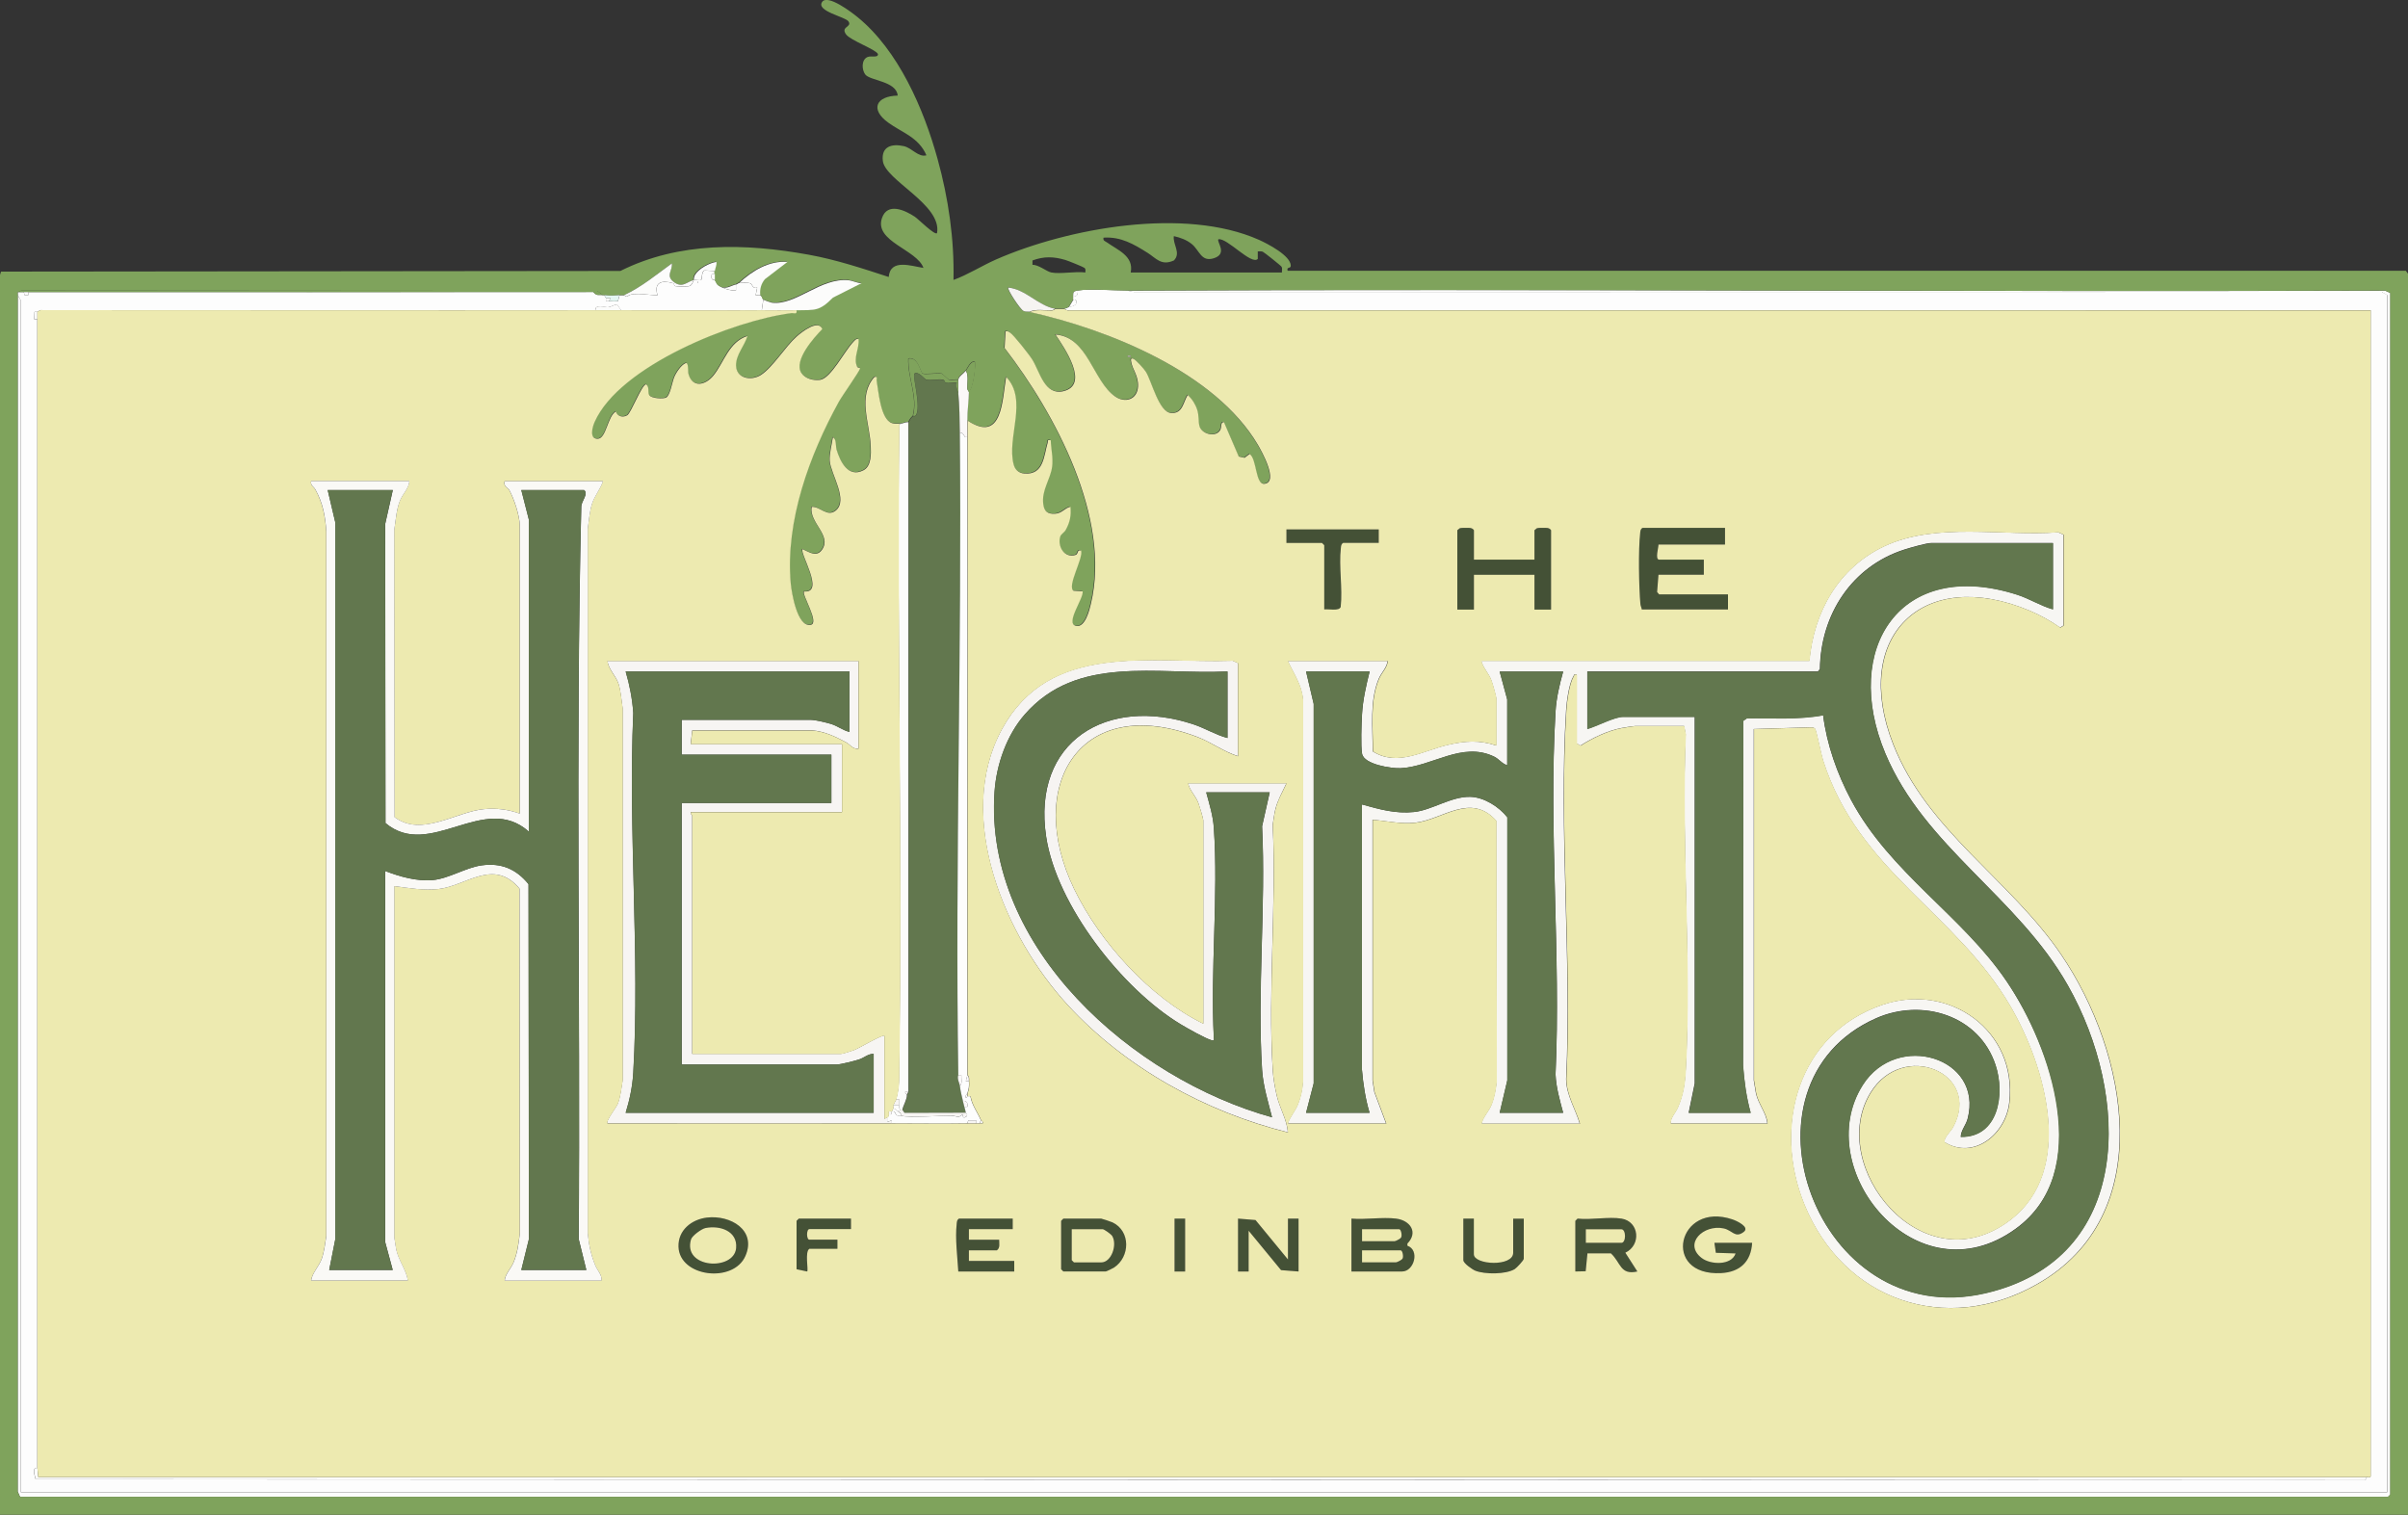<?xml version="1.0" encoding="UTF-8"?>
<svg id="logos" xmlns="http://www.w3.org/2000/svg" viewBox="0 0 300 188.74">
  <rect x="0" y="0" width="300" height="188.74" fill="#333333" stroke="none"/>
  <defs>
    <style>
      .cls-1 {
        fill: #faf9f6;
      }

      .cls-2 {
        fill: #fbf8f8;
      }

      .cls-3 {
        fill: #445136;
      }

      .cls-4 {
        fill: #fcfcfb;
      }

      .cls-5 {
        fill: #edeab0;
      }

      .cls-6 {
        fill: #f7f5f3;
      }

      .cls-7 {
        fill: #7fa35c;
      }

      .cls-8 {
        fill: #e4f6f1;
      }

      .cls-9 {
        fill: #bbbda9;
      }

      .cls-10 {
        fill: #f7f6f3;
      }

      .cls-11 {
        fill: #62774e;
      }

      .cls-12 {
        fill: #f6f4f2;
      }

      .cls-13 {
        fill: #fdfdfd;
      }
    </style>
  </defs>
  <path class="cls-13" d="M89.06,33.76c-.01.12,0,.25,0,.38h-.38c-.22.89.34.71.38.75.37.48.1.56.94.94.55.25,1.09.38,1.69.38v-.75c.12-.03.27-.17.38-.19.3-.04,1.14-.06,1.39.03.27.09.29.74.87.54l-.19.94c.17.03.43-.04.57,0,.25.09.31.52.38.56l-.19,1.32c-5.84.04-11.68,0-17.52,0l-.5-.72c-.4.02-.73.3-1.13.34s-1.61-.43-1.58.38c-22.96.02-45.92,0-68.88-.01-.29-.08-.46.13-.64.2-.07.03-.24-.06-.35.02l-.03.92h.38v143.12c-.76-.12-.26,1.1-.21,1.4l290.06.13c.36.06.24-.38.27-.39.09-.05.52.13.58-.1V38.65s-162.14.01-162.14.01c-.22.11-.59-.2-.64-.2.21,0,.4-.15.57-.19.21-.05.88-.18.94-.49.13-.63-.34-.41-.38-.46-.02-.02,0-.27,0-.38.49.02.62-.31.57-.75,1.58-.24,4.29,0,6.03,0l1.03.19,155.43-.02c.1.12.65.35.65.39v149.15H2.59V37.42s-.38-.65-.38-.65v-.38h.75l.1.38h.47s0-.38,0-.38c23.46,0,46.92.01,70.38-.01.5.56.66.3,1.21.39.06.01.13,0,.19,0,0,.15.16.28.19.38.03.08-.06.26.03.35.11.08.24.01.35.03.21.02,1.03.04,1.11-.02l.21-.73c.19,0,.38.01.57,0,.02,0,.13.21.42.16.43-.66,3.59-.04,3.73-.16-.48-1.62.55-1.9,1.93-1.49.16.05.14.33.27.36.29.07,1.33.06,1.67.02.41-.05.53-.52.65-.77.24-.05.79.09.92-.02.14-.11.02-1.09.44-1.18l1.27.07ZM86.89,35.08v.19c.12-.06.12-.13,0-.19Z"/>
  <path class="cls-13" d="M2.21,36.77l.38.65v148.5s294.83,0,294.83,0V36.77s-.55-.27-.65-.39l-155.43.02-1.03-.19c52.28-.23,104.56.18,156.84,0l.65.29v149.71l-.28.28H2.5l-.29-.65V36.77Z"/>
  <g>
    <path class="cls-7" d="M-.05,188.74V34.41s.18-.57.18-.57l77.16-.08c7.34-3.67,15.58-3.46,23.49-2.02,3.41.62,6.69,1.71,9.94,2.77.2-2.32,2.8-1.36,4.33-1.13-.82-2.29-6.17-3.29-5.17-6.21.68-2,2.89-.97,4.1-.16.44.29,2.47,2.34,2.76,2.04.65-3.55-6.45-6.57-6.75-8.99-.22-1.81,1.1-2.19,2.62-1.85,1.04.24,1.79,1.42,2.81,1.14-.99-2.27-3.03-2.81-4.77-4.08-2.3-1.68-1.47-3.3,1.19-3.36-.16-1.82-3.47-1.84-4.05-2.64-.44-.61-.48-1.82.28-2.16.48-.21,1.34.15,1.31-.38-.29-.59-3.42-1.69-3.97-2.44-.73-1,.78-.89.3-1.62-.38-.58-4.06-1.27-3.29-2.42.69-1.03,3.76,1.35,4.4,1.87,5.12,4.16,8.27,11.47,9.99,17.7,1.35,4.88,2.09,9.98,1.98,15.06,1.83-.67,3.5-1.75,5.28-2.54,9.01-3.95,23.53-6.57,32.77-2.46,1.07.48,3.94,1.96,3.97,3.21.01.44-.56.09-.39.65h139.32s.27.38.27.38v154.61H-.05ZM140.87,33.95h18.84c-.02-.23.07-.51-.04-.71-.07-.13-2.21-1.83-2.35-1.88-.2-.07-.41-.04-.62-.04v.94c-.8.81-3.81-2.64-4.9-2.45-.28.28,1.2,1.8-.56,2.36-1.6.52-1.79-.98-2.77-1.77-.65-.52-1.42-.8-2.23-.98-.15,1.05.93,2.09.01,3.03-1.56.71-2.2-.26-3.25-.93-1.75-1.1-3.34-2.05-5.52-1.91-.09.4.2.43.44.6,1.32.95,3.35,1.68,2.95,3.73ZM130.98,33.95c1.18.22,2.98-.17,4.24,0-.02-.22.1-.4-.12-.58-.15-.12-2.05-.89-2.37-.98-1.46-.43-2.66-.47-4.1.06v.55c.75-.04,1.75.83,2.35.95ZM86.42,34.89c-.85.18-1.43,1.1-2.55.19-.95-.77-.06-1.4-.18-2.26-1.93,1.41-3.76,2.94-5.94,3.95-.19.01-.38,0-.57,0-.82.04-.93.11-1.88,0-.06,0-.13.01-.19,0l-.7-.52-71.75-.05-.46.2v149.44s.28.65.28.65h295.02l.28-.28V36.49l-.65-.29c-52.28.19-104.57-.22-156.84,0-1.73,0-4.45-.24-6.03,0-.55.08-.57.21-.57.75,0,.1-.02.35,0,.38l-.57.94c-.17.04-.36.19-.57.19-.36,0-.79,0-1.13,0-2.13-.39-3.67-2.43-5.84-2.64-.18.16,1.46,2.71,1.9,2.91.3.14.52.05.74.1,9.76,2.18,23.06,7.48,28.41,16.51.49.83,2.65,4.69.85,4.9-1.16.14-.96-3.11-1.85-3.72l-.64.48-.72-.16-1.84-4.28c-.48-.04-.24.61-.49,1.02-.6.95-2.35.44-2.58-.59-.15-.67-.02-1.18-.27-1.99-.21-.66-.65-1.38-1.18-1.83-.57.92-.62,2.35-2.06,2.25-1.54-.11-2.41-3.95-3.15-5.14-.2-.32-1.25-1.51-1.57-1.63-.27-.1-.31.03-.28.28.13,1.03.94,1.79.87,3.18-.08,1.64-1.61,2.11-2.85,1.25-2.8-1.94-3.37-7.41-7.44-7.72,1.07,1.57,4.36,6.3.95,7.07-2.31.52-2.9-2.45-3.82-3.93-.35-.57-2.35-3.12-2.79-3.39-.2-.12-.27-.2-.56-.14l-.11,2.07c6.31,8.2,13.28,21.19,10.76,31.83-.18.78-.73,3.06-1.87,2.79-1.38-.33.99-3.45.83-4.3l-1.14-.08c-.83-.58,1.25-4.06.95-5-.55-.16-.32.42-.68.54-1.4.45-2.29-1.08-1.92-2.29.09-.3.51-.51.68-.82.53-.96.7-1.78.59-2.89-.75.17-1.08.83-1.94.87-.9.04-1.31-.27-1.44-1.17-.25-1.77.9-3.11,1.1-4.71.14-1.13-.14-2.17-.17-3.28-.49-.06-.3,0-.38.28-.5,1.7-.49,4.07-2.92,3.87-.67-.06-1.15-.48-1.32-1.12-.91-3.38,1.83-8.03-.94-10.93-.5,2.89-.45,8.32-4.8,5.46-.01-1.36.19-2.5.19-3.58.58-.34.93-3.57.75-3.77-.58-.05-.87.82-1.13,1.13-.35.43-.88.69-.94,1.13-.38-.04-.82.07-1.18,0-.05-.01-.79-.72-.84-.74-.56-.12-2.17.15-2.47-.04-.36-.75-.68-2.05-1.72-1.85-.1,2.4,1.2,4.71.56,7.16-.31.26-.36.42-.57.75-.32-.03-.65.17-.94.19-.06,0-.13,0-.19,0-.33,0-.62.03-.95-.08-1.42-.48-1.66-3.99-1.89-5.28-.05-.26.18-.56-.27-.47-2.14,2.37-.59,5.74-.47,8.56.04.99.11,2.55-.9,3.07-1.91,1-2.91-1.09-3.36-2.59-.13-.44.02-1.32-.46-1.51-.12.87-.44,2.06-.39,2.91.11,1.66,2.36,4.91.75,6.21-1.07.86-1.93-.52-3-.46-.34,1.97,2.55,3.54,1.29,5.34-.69.99-1.62.27-2.42-.07-.42.45,2.83,5.52.19,5.27-.35.34,1.97,3.92.83,4.16-1.7.35-2.4-4.09-2.5-5.22-.67-7.74,2.34-15.95,6-22.58.4-.73,2.57-3.76,2.64-4.14.02-.11-.29-.06-.37-.23-.52-1.13.32-2.27.18-3.44-.33-.07-.46.17-.66.37-1.07,1.1-2.79,4.53-4.13,4.72-.82.12-1.88-.14-2.34-.88-.97-1.53,1.56-4.37,2.62-5.45-.48-1.27-2.56.36-3.21.94-1.37,1.23-2.98,3.85-4.44,4.78-1.21.77-3.07.45-3.1-1.19-.02-1.35,1.07-2.45,1.42-3.67-2.34.73-2.93,3.32-4.25,4.94-.97,1.19-2.61,1.6-3.1-.23-.09-.34.05-1.51-.37-1.32-.56.24-1.2,1.21-1.42,1.78-.24.6-.48,2.22-.98,2.5-.33.19-1.91.13-2.13-.33-.2-.42.09-.98-.38-1.32-.53.02-1.86,3.56-2.35,3.86-.56.33-1.2.13-1.42-.47-1.03.59-1.16,3.4-2.26,3.4s-.66-1.45-.38-2.09c3.1-7.01,17.35-12.66,24.49-13.56.35-.04.76.24.66-.37,2.3-.05,2.8.16,4.54-1.58l3.56-1.8c-.55,0-1.09-.3-1.62-.36-3.51-.36-6.57,3.19-9.58,2.79-.14-.02-.95-.3-1.05-.37-.06-.04-.12-.48-.38-.56-.09-.75.1-1.4.57-1.98l2.82-2.16c-2.31-.17-4.41,1.12-6.03,2.63-.11.01-.26.16-.38.19-.58.13-1.05.51-1.7.38-.84-.38-.58-.46-.94-.94,0-.25,0-.5,0-.75,0-.12-.01-.25,0-.38.04-.36.27-.73.19-1.13-.88.13-2.19.84-2.65,1.6-.19.31-.13.56-.18.66ZM140.87,44.3h-.37v.18h.37v-.18Z"/>
    <path class="cls-7" d="M75.12,36.77c-.55-.1-.72.17-1.21-.39-23.46.03-46.92.01-70.38.01h-1.32l.46-.2,71.75.05.7.52Z"/>
  </g>
  <path class="cls-8" d="M77.19,36.77l-.21.73c-.08.07-.9.04-1.11.02l.19-.37h-.56c-.03-.1-.19-.23-.19-.38.95.11,1.06.04,1.88,0Z"/>
  <path class="cls-4" d="M91.7,35.45v.75c-.6,0-1.15-.13-1.7-.38.64.14,1.12-.25,1.7-.38Z"/>
  <path class="cls-13" d="M133.71,37.34s.51-.17.38.46c-.06.3-.73.44-.94.49l.57-.94Z"/>
  <path class="cls-6" d="M111.1,139.97c-11.8.02-23.61-.01-35.42,0-.27-.26,1.09-1.99,1.26-2.41.37-.89.46-2,.63-2.95v-46.34c-.15-.97-.22-2.13-.51-3.06-.33-1.04-1.27-1.82-1.38-2.86h31.27v10.92c-.7.11-1.04-.51-1.56-.79-1.29-.7-2.69-1.36-4.17-1.48h-14.98s-.19,1.7-.19,1.7h18.84v8.47h-18.84c-.07.2.19.41.19.47v29.66h18.56c.2,0,1.31-.37,1.6-.47.57-.2,3.57-1.99,3.77-1.79v10.36s.38-.19.38-.19v.57s.56-.19.56-.19v.38ZM105.83,83.66h-27.88c.5,1.69.83,3.4.95,5.17-.65,14.74.84,30.18,0,44.84-.1,1.71-.45,3.36-.95,4.98h30.9v-7.34c-.69-.03-1.2.5-1.84.7-.58.18-2.27.62-2.77.62h-19.31v-32.58h18.65v-6.03h-18.65v-4.33h16.11c.5,0,1.95.34,2.5.51.81.25,1.48.81,2.3.99v-7.53Z"/>
  <path class="cls-4" d="M4.66,182.91l.11,1.13h290.01s.09.45-.27.39l-290.06-.13c-.05-.3-.55-1.51.21-1.4Z"/>
  <path class="cls-3" d="M214.9,65.77v2.07h-8.29c.02.34-.45,1.88.09,1.88h5.56v1.88h-5.65l-.17,2.15.26.3h8.57v1.88h-10.74c-.02-.23-.15-.44-.17-.67-.19-2.12-.27-6.79-.03-8.85.03-.27.02-.48.29-.65h10.27Z"/>
  <path class="cls-3" d="M183.63,69.73h7.54v-3.67l.31-.25c.24-.05.48-.04.72-.04.39,0,.8-.06,1.04.29v9.89h-2.07v-4.33h-7.54v4.33h-2.07v-9.89l.31-.25c.24-.05.48-.04.72-.04.39,0,.8-.06,1.04.29v3.67Z"/>
  <path class="cls-3" d="M171.76,65.96v1.69h-4.43c-.27.17-.26.38-.29.65-.27,2.26.24,5.01-.02,7.33-.18.56-1.56.23-2.05.31v-8l-.28-.28h-4.43v-1.69h11.49Z"/>
  <path class="cls-3" d="M173.93,151.83c1.75.21,2.79,1.7,1.42,3.11v.27c1.56.53.84,3.21-.66,3.21h-6.31v-6.59c1.76.15,3.84-.21,5.56,0ZM169.69,154.66h4.05c.13,0,.76-.31.83-.49.12-.26-.01-1.01-.26-1.01h-4.62v1.51ZM169.69,157.29h4.24c.13,0,.76-.31.83-.49.12-.26-.01-1.01-.26-1.01h-4.8v1.51Z"/>
  <path class="cls-3" d="M218.3,154.85c-.15,2.35-1.51,3.64-3.85,3.77-7.53.42-5.44-9,1.4-6.69.56.19,2.21.95,1.39,1.57-1.09.81-1.4-.22-2.5-.45-2.52-.52-5.02,1.92-2.74,3.68,1.1.85,3.73.97,4.24-.56l-2.46-.08-.18-1.24h4.71Z"/>
  <path class="cls-3" d="M202,151.83c2.22.37,2.47,3.31.47,4.25l1.5,2.34c-2.15.5-2.04-1.12-3.3-2.26h-2.92l-.22,2.23-1.29.03v-6.31l.28-.28c1.66.19,3.88-.26,5.46,0ZM197.57,154.85h4.43c.6,0,.6-1.69,0-1.69h-4.43v1.69Z"/>
  <path class="cls-3" d="M126.17,151.83v1.32h-5.46v1.32h3.77c-.01.46.14,1.01-.28,1.32h-3.49v1.32h5.65v1.32h-6.97c-.11-1.82-.41-4.14-.2-5.94.03-.27.02-.48.29-.65h6.69Z"/>
  <path class="cls-3" d="M132.48,151.83h4.71c.07,0,1.26.39,1.42.47,2.28,1.09,2.21,4.32.18,5.64-.15.1-.95.48-1.03.48h-5.27l-.28-.28v-6.03l.28-.28ZM133.52,153.15v3.86l.28.28h3.39c1.27,0,2.02-2.16,1.39-3.27-.14-.24-1.04-.87-1.2-.87h-3.86Z"/>
  <path class="cls-3" d="M88.08,151.7c2.89-.34,6.19,1.55,4.79,4.78-1.5,3.44-8.24,2.62-8.34-1.16-.05-2.05,1.63-3.39,3.55-3.62ZM87.88,153.01c-.48.1-1.66.95-1.79,1.41-1.08,3.63,5.35,3.98,5.62,1.09.2-2.14-2.03-2.87-3.83-2.5Z"/>
  <polygon class="cls-3" points="160.46 156.92 160.46 151.83 161.78 151.83 161.78 158.42 159.6 158.25 155.56 153.34 155.56 158.42 154.24 158.42 154.24 151.83 156.42 152.01 160.46 156.92"/>
  <path class="cls-3" d="M183.63,151.83v4.43c0,1.33,4.9,1.6,4.9-.19v-4.24h1.32v4.99c0,.2-.9,1.16-1.14,1.3-1.12.66-3.69.66-4.88.2-.38-.15-1.51-.92-1.51-1.32v-5.18h1.32Z"/>
  <path class="cls-3" d="M106.02,151.83v1.32h-5.18c-.39,0-.39,1.32,0,1.32h3.49v1.13h-3.49c-.61.35-.1,2.64-.28,2.83l-1.32-.28v-6.03l.28-.28h6.5Z"/>
  <rect class="cls-3" x="146.33" y="151.83" width="1.32" height="6.59"/>
  <path class="cls-4" d="M77.38,38.65c-1.07,0-2.14,0-3.2,0-.03-.81,1.19-.35,1.58-.38s.73-.32,1.13-.34l.5.72Z"/>
  <path class="cls-6" d="M120.52,139.97l.12-.38h1.01s0,.38,0,.38c-.37.02-.75,0-1.13,0Z"/>
  <path class="cls-4" d="M4.66,38.84v.94h-.38s.03-.92.03-.92c.11-.08.28,0,.35-.02Z"/>
  <path class="cls-2" d="M120.71,134.7h-.38s.19-.75.19-.75c.24.22.17.48.19.75Z"/>
  <path class="cls-6" d="M122.22,139.59s.28.09.19.38c-.12.01-.25-.01-.38,0l.19-.38Z"/>
  <path class="cls-6" d="M111.1,138.46c-.08.2.2.47-.38.38.03-.09-.04-.25,0-.37.12-.02.25,0,.37,0Z"/>
  <polygon class="cls-4" points="3.53 36.39 3.53 36.77 3.06 36.77 2.97 36.39 3.53 36.39"/>
  <path class="cls-4" d="M75.5,37.15h.56s-.19.38-.19.38c-.11-.01-.24.05-.35-.03-.08-.09,0-.27-.03-.35Z"/>
  <path class="cls-4" d="M86.89,35.08c.12.06.12.13,0,.19v-.19Z"/>
  <g>
    <path class="cls-11" d="M113.74,51.84s.25.07.34-.03c.77-.92-.43-4.98-.15-5.24.53-.34,1.24.7,1.46.75.6.13,1.43-.09,2.04,0,.35.05.25.35.4.39.4.09.95-.05,1.38,0-.19.48.16,1.05.19,1.32.13,1.33.17,3.54.19,4.9.27,26.62-.6,53.38-.19,80.04-.18.49.15,1.01.19,1.32.1.77.21,1.17.38,1.88.06.26.12.49.19.75.07.27.14.44.19.75l-7.64.02-.27-.39c.11-.59.59-1.31.57-1.88l.19-.38V52.59c.2-.33.25-.49.57-.75Z"/>
    <path class="cls-4" d="M113.17,52.59v83.43h-.38c-.07.19.19.35.19.38.03.57-.45,1.3-.57,1.88h-.19c-.25-.09-.18-.36-.19-.56-.01-.25.01-.5,0-.75h-.38c.46-1.75.34-2.71.37-4.42.41-26.51-.29-53.06,0-79.57l.19-.19c.29-.02.62-.22.94-.19Z"/>
    <path class="cls-2" d="M120.71,48.82c0,1.08-.2,2.22-.19,3.58,0,.69,0,1.38,0,2.07h-.25c-.24-.23-.27-.62-.69-.56-.01-1.35-.05-3.57-.19-4.9.05-.54-.07-1.17,0-1.69.06-.44.59-.7.94-1.13.36.54.17,1.49.18,2.18,0,.24.2.43.2.46Z"/>
    <path class="cls-13" d="M134.27,36.21c.05.44-.08.77-.57.75,0-.55.01-.67.57-.75Z"/>
    <g>
      <path class="cls-4" d="M95.09,37.34c.1.06.91.35,1.05.37,3.01.4,6.06-3.15,9.58-2.79.53.05,1.07.36,1.62.36l-3.56,1.8c-1.74,1.75-2.24,1.53-4.54,1.58-1.44.03-2.89,0-4.33,0l.19-1.32Z"/>
      <path class="cls-4" d="M86.42,34.89c.05-.1-.01-.35.18-.66.46-.76,1.77-1.47,2.65-1.6.08.4-.15.77-.19,1.13l-1.27-.07c-.42.09-.31,1.06-.44,1.18s-.68-.03-.92.02c-.12.24-.24.71-.65.77-.33.04-1.37.05-1.67-.02-.13-.03-.11-.31-.27-.36-1.38-.41-2.41-.13-1.93,1.49-.14.13-3.3-.49-3.73.16-.28.05-.39-.16-.42-.16,2.18-1.02,4.01-2.55,5.94-3.95.12.86-.77,1.49.18,2.26,1.12.91,1.7,0,2.55-.19Z"/>
      <path class="cls-7" d="M113.74,51.84c.64-2.45-.66-4.75-.56-7.16,1.05-.2,1.37,1.1,1.72,1.85.3.19,1.91-.08,2.47.04.05.01.79.72.84.74.36.08.8-.03,1.18,0-.07.52.05,1.15,0,1.69-.03-.27-.38-.84-.19-1.32-.43-.05-.97.09-1.38,0-.15-.04-.05-.34-.4-.39-.62-.08-1.45.14-2.04,0-.21-.05-.92-1.08-1.46-.75-.28.26.91,4.32.15,5.24-.08.1-.31,0-.34.03Z"/>
      <path class="cls-4" d="M92.08,35.26c1.62-1.51,3.72-2.81,6.03-2.63l-2.82,2.16c-.47.58-.65,1.23-.57,1.98-.13-.05-.4.03-.57,0l.19-.94c-.58.21-.6-.44-.87-.54-.25-.09-1.09-.07-1.39-.03Z"/>
      <path class="cls-12" d="M131.45,38.47s-.22.19-.46.19c-.87.03-1.96-.19-2.74.18-.22-.05-.44.04-.74-.1-.44-.21-2.08-2.75-1.9-2.91,2.17.21,3.71,2.25,5.84,2.64Z"/>
      <path class="cls-7" d="M120.33,46.19c.25-.31.55-1.18,1.13-1.13.17.2-.17,3.43-.75,3.77,0-.02-.19-.21-.2-.46-.01-.69.18-1.64-.18-2.18Z"/>
      <path class="cls-4" d="M89.06,34.13c0,.25,0,.5,0,.75-.03-.04-.6.13-.38-.75h.38Z"/>
      <rect class="cls-9" x="140.49" y="44.3" width=".37" height=".18"/>
      <path class="cls-6" d="M112.04,52.97v-.19c.06,0,.13,0,.19,0l-.19.19Z"/>
    </g>
    <path class="cls-13" d="M119.58,53.91c.42-.05.45.34.69.57h.25c.04,26.48-.03,52.98,0,79.47l-.19.75h.38c.03.68.01.91-.19,1.51-.04.12-.31.25-.19.56.15.05.16-.18.19-.19.12-.02.25,0,.37,0,.18,1.12.93,2.07,1.32,3.01l-.19.38c-.12.02-.25,0-.38,0v-.38s-1.01,0-1.01,0l-.12.38c-3.13.05-6.28,0-9.42,0v-.38s-.56.19-.56.19v-.57c.21-.05.14-.24.19-.38.58.1.3-.18.38-.38.55.01.33.35.69.53.14.07.33,0,.44.03,1.07.3,4.83-.02,6.32,0,.53,0,.94.4,1.31-.18.15-.07-.02.54.37.38.52-.21.1-.52.1-.56-.05-.32-.12-.48-.19-.75h.38c.07-.47-.06-.74-.56-.75-.17-.71-.28-1.12-.38-1.88.36-.26.15-.91.19-1.32h-.38c-.41-26.66.46-53.42.19-80.03Z"/>
    <path class="cls-4" d="M111.86,138.46c.19.17.45.21.38.56-.11-.03-.3.04-.44-.03-.35-.19-.13-.52-.69-.53.06-.14.16-.3.19-.38.24.06.39.22.57.38Z"/>
    <path class="cls-6" d="M111.67,136.96h.38c.01.25-.01.5,0,.75h-.75c.1-.31.37-.71.38-.75Z"/>
    <path class="cls-13" d="M112.04,137.71c0,.21-.06.47.19.56l-.38.19c-.17-.16-.33-.31-.57-.38.03-.1-.03-.28,0-.38h.75Z"/>
    <path class="cls-2" d="M120.52,136.58s-.04.24-.19.19c-.13-.31.15-.45.19-.56v.38Z"/>
    <path class="cls-6" d="M112.42,138.27l.27.39,7.64-.02s.42.35-.1.56c-.4.16-.22-.45-.37-.38-.37.58-.79.18-1.31.18-1.48,0-5.25.31-6.32,0,.08-.35-.18-.39-.38-.56l.38-.19h.19Z"/>
    <path class="cls-2" d="M119.39,133.94h.38c-.04.41.17,1.05-.19,1.32-.04-.31-.37-.83-.19-1.32Z"/>
    <path class="cls-2" d="M119.96,137.14c.5.01.64.29.56.75h-.38c-.07-.26-.13-.49-.19-.75Z"/>
    <path class="cls-6" d="M113.17,136.01l-.19.38s-.26-.19-.19-.38h.38Z"/>
    <path class="cls-11" d="M105.83,83.66v7.53c-.83-.19-1.49-.75-2.3-.99-.55-.17-2.01-.51-2.5-.51h-16.11v4.33h18.65v6.03h-18.65v32.58h19.31c.51,0,2.2-.44,2.77-.62.64-.2,1.15-.73,1.84-.7v7.34h-30.9c.5-1.62.85-3.28.95-4.98.84-14.65-.65-30.1,0-44.84-.12-1.77-.46-3.47-.95-5.17h27.88Z"/>
  </g>
  <g>
    <path class="cls-10" d="M257.1,77.92l-.45.27c-1.12-.8-2.48-1.55-3.76-2.09-13.32-5.61-22.33,3.17-17.03,16.65,4.25,10.81,14.56,16.83,20.91,26.18,8.31,12.23,12.19,32.5-3.05,41.1-11.32,6.39-24.01,2.02-28.91-9.9-4.03-9.78-.83-21.35,9.7-24.94,8.3-2.83,16.85,3.22,15.8,12.22-.45,3.88-4.4,7.14-8.06,4.89-.15-.51.81-1.38,1.08-1.89,3.59-6.78-6.29-10.82-10.3-4.27-5.59,9.15,6.51,24.16,17.39,15.88,8.15-6.21,4.39-19.17.06-26.61-6.83-11.74-18.94-16.81-23.37-30.68-.21-.65-.82-3.7-.98-3.91-.15-.2-.35-.19-.57-.2l-7.07.21v43.78l.27,1.61c.28,1.32,1.31,2.45,1.42,3.76h-12.06c0-.76.61-1.3.91-2,.68-1.59.88-2.94.98-4.67.74-13.7-.58-28.06,0-41.82l-.2-1.03h-6.12c-.19,0-1.36.18-1.65.24-1.73.32-3.67,1.25-5.15,2.2l-.45-.27v-8.57c-.44-.09-.3.04-.43.24-.55.88-.83,3.1-.9,4.18-.93,14.97.72,30.89,0,45.97.03,2.01,1.15,3.69,1.7,5.55h-12.25c.24-.91.92-1.5,1.27-2.4s.5-1.82.62-2.77l-.04-32.56c-3.19-3.57-6.65-.17-10.07.23-1.8.21-3.57-.22-5.35-.36v32.48l.23,1.46,1.46,3.9h-12.25c.29-.87.93-1.54,1.27-2.4s.56-1.83.62-2.77v-47.66c-.13-1.78-1.17-3.24-1.89-4.8h12.43c-.06.82-.77,1.45-1.09,2.21-1.17,2.79-.74,6.1-.76,9.05,3.07,1.97,6.32-.11,9.38-.81,2.14-.49,3.89-.62,6.03.09v-5.74c0-.35-.47-1.96-.63-2.39-.33-.88-1.02-1.53-1.26-2.42h40.88c.57-6.18,3.66-11.61,9.35-14.29,6.46-3.03,14.69-1.22,21.65-1.73l.65.29v11.3ZM255.78,67.65h-15.17c-.6,0-2.65.59-3.34.81-6.56,2.09-10.46,8.11-10.54,14.89l-.25.31h-28.73v7.16c1.12-.31,3.36-1.51,4.43-1.51h8.95v45.67s-.75,3.66-.75,3.66h7.72c-.54-1.96-.8-3.9-.95-5.92l.03-42.92.44-.31c3.18-.05,6.38.2,9.51-.38.45,3.63,1.76,7.33,3.48,10.55,4.9,9.15,13.65,14.14,19.39,22.61s10.81,23.81,1.11,30.83c-12.34,8.94-25.66-7.47-19.05-17.92,4.27-6.75,15.08-3.42,13.07,4.21-.21.8-.82,1.41-.86,2.25,4.7.08,5.54-5.31,4.34-8.95-2.04-6.21-9.16-8.36-14.88-5.83-18.49,8.2-7.51,39.11,13.56,34.27,18.6-4.27,18.11-24.65,10.32-38.38-6.26-11.04-17.85-17.25-22.73-28.88-5.5-13.1,1.89-24.43,16.4-19.79,1.56.5,2.94,1.4,4.48,1.83v-8.29ZM170.63,83.66h-7.91l.95,4.04v47.28s-.95,3.67-.95,3.67h7.91c-.52-1.77-.79-3.52-.95-5.36v-33.06c2.21.61,4.17,1.18,6.5.94,2.18-.22,4.6-1.94,6.98-1.89,1.72.04,3.59,1.23,4.63,2.55v32.78s-.95,4.04-.95,4.04h7.91c-.42-1.59-.88-3.13-.95-4.79.68-14.84-.88-30.46,0-45.21.1-1.71.5-3.35.95-4.98h-7.91l.94,3.48v8.19c-.66-.18-1-.77-1.65-1.08-4-1.91-7.7,1.26-11.63,1.45-1.13.06-4.55-.46-4.8-1.79-.18-.97-.08-3.79-.01-4.9.1-1.83.51-3.59.95-5.36Z"/>
    <path class="cls-12" d="M154.24,94.21c-1.75-.54-3.29-1.71-5.05-2.39-14.58-5.57-21.62,6.01-15.37,18.94,3.2,6.63,9.46,13.53,16.09,16.78v-25.33c0-.22-.5-1.87-.63-2.2-.36-.92-1.09-1.54-1.26-2.42h12.25c-.49,1.06-1.09,2.08-1.38,3.24-.15.63-.23,1.29-.33,1.93.48,10.01-.61,20.58,0,30.52.06,1.03.27,2.25.51,3.25.38,1.6,1.26,2.96,1.38,4.55-10.28-2.56-20.26-8.07-27.44-15.88-7.75-8.44-14.17-23.34-8.2-34.33s18.35-8.2,28.77-8.55l.65.29v11.58ZM152.92,83.66c-8.83.45-18.71-2.13-25.25,5.36-2.24,2.57-3.53,6.22-3.76,9.61-1.35,19.47,17.22,35.76,34.57,40.58-.49-1.95-1.11-3.9-1.24-5.92-.62-9.87.49-20.39,0-30.34l.95-4.23h-7.91c.39,1.45.85,2.9.95,4.42.58,8.49-.45,17.63,0,26.19.05.26-.02.36-.28.28-.88-.27-2.98-1.47-3.85-1.99-7.28-4.38-15.47-14.83-16.76-23.36-1.8-11.94,7.63-17.56,18.35-14.01,1.45.48,2.79,1.32,4.24,1.7v-8.29Z"/>
    <path class="cls-11" d="M255.78,67.65v8.29c-1.54-.43-2.92-1.33-4.48-1.83-14.51-4.64-21.9,6.69-16.4,19.79,4.88,11.62,16.47,17.83,22.73,28.88,7.78,13.73,8.28,34.11-10.32,38.38-21.07,4.84-32.05-26.07-13.56-34.27,5.72-2.54,12.84-.38,14.88,5.83,1.2,3.64.36,9.03-4.34,8.95.03-.83.65-1.45.86-2.25,2.01-7.63-8.8-10.97-13.07-4.21-6.61,10.44,6.71,26.85,19.05,17.92,9.7-7.02,4.38-22.72-1.11-30.83s-14.49-13.46-19.39-22.61c-1.72-3.22-3.03-6.92-3.48-10.55-3.14.58-6.33.33-9.51.38l-.44.31-.03,42.92c.15,2.03.41,3.97.95,5.92h-7.72l.76-3.66v-45.67h-8.96c-1.06,0-3.31,1.2-4.43,1.51v-7.16h28.73l.25-.31c.08-6.78,3.98-12.8,10.54-14.89.69-.22,2.74-.81,3.34-.81h15.17Z"/>
    <path class="cls-11" d="M170.63,83.66c-.44,1.77-.85,3.53-.95,5.36-.06,1.11-.17,3.93.01,4.9.25,1.33,3.67,1.85,4.8,1.79,3.94-.2,7.63-3.36,11.63-1.45.65.31,1,.9,1.65,1.08v-8.19l-.94-3.48h7.91c-.45,1.63-.85,3.28-.95,4.98-.88,14.75.68,30.37,0,45.21.07,1.66.53,3.21.95,4.79h-7.91l.95-4.04v-32.78c-1.03-1.32-2.9-2.51-4.62-2.55-2.38-.05-4.79,1.67-6.98,1.89-2.34.24-4.3-.33-6.5-.94v33.06c.15,1.84.42,3.59.94,5.36h-7.91l.95-3.67v-47.28s-.95-4.04-.95-4.04h7.91Z"/>
    <path class="cls-11" d="M152.92,83.66v8.29c-1.45-.38-2.79-1.22-4.24-1.7-10.72-3.55-20.16,2.07-18.35,14.01,1.29,8.52,9.48,18.97,16.76,23.36.87.52,2.97,1.72,3.85,1.99.26.08.33-.02.28-.28-.44-8.56.59-17.7,0-26.19-.1-1.52-.56-2.96-.95-4.42h7.91l-.95,4.23c.49,9.94-.62,20.46,0,30.34.13,2.02.75,3.97,1.24,5.92-17.35-4.81-35.92-21.11-34.57-40.58.24-3.39,1.52-7.04,3.76-9.61,6.54-7.49,16.42-4.91,25.25-5.36Z"/>
  </g>
  <g>
    <path class="cls-5" d="M132.58,38.47s.42.31.64.2h162.13s.01,145.27.01,145.27c-.06.23-.49.05-.58.1H4.77s-.11-1.13-.11-1.13V38.84c.18-.07.35-.28.64-.2,22.96,0,45.92.04,68.88.01,1.07,0,2.14,0,3.2,0,5.84,0,11.68.04,17.52,0,1.44,0,2.89.03,4.33,0,.11.61-.31.32-.66.37-7.14.9-21.39,6.55-24.49,13.56-.28.64-.69,2.1.38,2.09s1.23-2.81,2.26-3.4c.21.6.86.8,1.42.47.49-.29,1.82-3.84,2.35-3.86.46.34.18.9.38,1.32.22.46,1.8.52,2.13.33.49-.28.74-1.9.98-2.5.22-.57.86-1.54,1.42-1.78.42-.18.28.98.37,1.32.5,1.82,2.13,1.42,3.1.23,1.32-1.61,1.92-4.2,4.25-4.94-.35,1.23-1.44,2.32-1.42,3.67.03,1.64,1.89,1.96,3.1,1.19,1.46-.93,3.06-3.56,4.44-4.78.65-.58,2.72-2.21,3.21-.94-1.06,1.07-3.59,3.91-2.62,5.45.47.74,1.52.99,2.34.88,1.35-.19,3.06-3.62,4.13-4.72.2-.2.33-.44.66-.37.14,1.17-.69,2.31-.18,3.44.08.17.39.12.37.23-.08.38-2.24,3.41-2.64,4.14-3.66,6.64-6.67,14.84-6,22.58.1,1.13.8,5.56,2.5,5.22,1.14-.23-1.18-3.82-.83-4.16,2.64.25-.61-4.83-.19-5.27.8.35,1.73,1.06,2.42.07,1.26-1.8-1.63-3.37-1.29-5.34,1.07-.07,1.93,1.32,3,.46,1.61-1.3-.63-4.55-.75-6.21-.06-.86.27-2.04.39-2.91.48.2.33,1.07.46,1.51.45,1.5,1.45,3.58,3.36,2.59,1.01-.53.94-2.09.9-3.07-.13-2.82-1.67-6.19.47-8.56.45-.08.23.21.27.47.23,1.29.47,4.79,1.89,5.28.33.11.62.08.95.08v.19c-.3,26.51.4,53.06,0,79.57-.03,1.7.09,2.66-.37,4.42-.01.04-.27.45-.38.75-.03.1.03.27,0,.38-.02.08-.13.24-.19.38-.12,0-.25-.02-.37,0-.04.12.02.28,0,.37-.05.14.02.33-.19.38l-.38.19v-10.36c-.2-.2-3.21,1.58-3.77,1.79-.29.11-1.4.47-1.6.47h-18.56v-29.66c0-.06-.26-.27-.19-.47h18.84v-8.47h-18.84l.19-1.7h14.98c1.48.11,2.89.77,4.17,1.47.52.28.87.9,1.56.79v-10.92s-31.27,0-31.27,0c.1,1.05,1.04,1.82,1.38,2.86.3.93.36,2.09.52,3.06v46.34c-.17.95-.26,2.06-.63,2.95-.17.42-1.53,2.15-1.26,2.41,11.8-.01,23.61.02,35.42,0,3.13,0,6.29.05,9.42,0,.38,0,.76.02,1.13,0,.12,0,.26.02.38,0s.25.01.38,0c.09-.29-.17-.33-.19-.38-.39-.95-1.14-1.89-1.32-3.01-.12,0-.25-.02-.37,0v-.38c.2-.6.22-.83.19-1.51-.01-.28.05-.54-.19-.75-.03-26.49.04-52.98,0-79.47,0-.69,0-1.38,0-2.07,4.36,2.85,4.3-2.57,4.8-5.46,2.77,2.9.03,7.55.94,10.93.17.65.65,1.07,1.32,1.12,2.43.2,2.42-2.17,2.92-3.87.08-.27-.11-.33.38-.28.03,1.11.31,2.15.17,3.28-.2,1.6-1.35,2.94-1.1,4.71.13.9.54,1.21,1.44,1.17s1.19-.71,1.94-.87c.11,1.11-.06,1.93-.59,2.89-.17.31-.59.52-.68.82-.37,1.21.52,2.75,1.92,2.29.36-.12.13-.7.68-.54.3.94-1.78,4.42-.95,5l1.14.08c.16.85-2.21,3.98-.83,4.3,1.14.27,1.69-2.01,1.87-2.79,2.52-10.64-4.45-23.64-10.76-31.83l.11-2.07c.28-.07.36.02.56.14.44.26,2.44,2.81,2.79,3.39.92,1.48,1.51,4.45,3.82,3.93,3.41-.77.11-5.5-.95-7.07,4.07.31,4.64,5.77,7.44,7.72,1.24.86,2.77.39,2.85-1.25.07-1.39-.74-2.14-.87-3.18-.03-.25,0-.38.28-.28.32.12,1.38,1.31,1.57,1.63.74,1.2,1.61,5.04,3.15,5.14,1.44.1,1.49-1.34,2.06-2.25.53.45.97,1.17,1.18,1.83.25.8.12,1.32.27,1.99.23,1.03,1.98,1.53,2.58.59.25-.4.01-1.06.49-1.02l1.84,4.28.72.16.64-.48c.9.61.7,3.86,1.85,3.72,1.79-.22-.36-4.07-.85-4.9-5.35-9.03-18.65-14.34-28.41-16.51.78-.37,1.87-.16,2.74-.18.24,0,.43-.19.46-.19.34,0,.77,0,1.13,0ZM51.01,59.93h-12.25c-.13.54.34.71.53,1.07.93,1.71,1.22,3.3,1.36,5.23v87.77c-.16.94-.25,1.92-.57,2.82-.35,1-1.16,1.72-1.33,2.72h12.06c-.2-1.33-1.18-2.49-1.46-3.9l-.23-1.46v-43.78c1.83.24,3.68.57,5.54.36,3.44-.4,6.85-3.89,10.06-.04l.04,42.91c-.16,1.31-.29,2.48-.81,3.71-.31.72-1.03,1.42-1.08,2.22h12.06c.09-.75-.52-1.26-.79-1.94-.53-1.34-.79-2.54-.92-3.98v-87.77c.14-.99.23-2.11.52-3.06.31-1.03,1.05-1.85,1.38-2.86h-12.25c-.21.65.44.86.56,1.08.6,1.1,1.32,3.24,1.32,4.47v35.87c-1.44-.52-2.88-.7-4.42-.56-3.54.32-7.79,3.54-11.18,1l-.04-35.76c.2-1.21.26-2.48.7-3.63.34-.88,1.13-1.56,1.19-2.49ZM183.63,69.73v-3.67c-.24-.36-.65-.29-1.04-.29-.24,0-.49-.01-.72.04l-.31.25v9.89h2.07v-4.33h7.54v4.33h2.07v-9.89c-.24-.36-.65-.29-1.04-.29-.24,0-.49-.01-.72.04l-.31.25v3.67h-7.54ZM214.9,65.77h-10.27c-.27.17-.26.38-.29.65-.24,2.06-.16,6.73.03,8.85.02.24.15.44.17.67h10.74v-1.88h-8.57l-.26-.3.17-2.15h5.65v-1.88h-5.56c-.55,0-.07-1.54-.09-1.88h8.29v-2.07ZM171.76,65.96h-11.49v1.69h4.43l.28.28v8c.49-.08,1.86.25,2.05-.31.26-2.32-.25-5.06.02-7.33.03-.27.02-.48.29-.65h4.43v-1.69ZM257.1,77.92v-11.3l-.65-.29c-6.95.52-15.19-1.3-21.65,1.73-5.69,2.67-8.79,8.1-9.35,14.29h-40.88c.23.89.93,1.54,1.26,2.42.16.43.63,2.03.63,2.39v5.74c-2.14-.71-3.88-.59-6.03-.09-3.05.7-6.31,2.78-9.38.81.02-2.96-.42-6.26.76-9.05.32-.76,1.03-1.39,1.09-2.21h-12.43c.72,1.56,1.76,3.02,1.89,4.8v47.66c-.06.94-.27,1.9-.62,2.77s-.98,1.53-1.27,2.4h12.25l-1.46-3.9-.23-1.46v-32.48c1.78.13,3.55.57,5.35.36,3.42-.4,6.88-3.8,10.07-.23l.04,32.56c-.12.95-.26,1.88-.62,2.77s-1.03,1.49-1.27,2.4h12.25c-.56-1.85-1.68-3.54-1.7-5.55.72-15.07-.93-30.99,0-45.97.07-1.08.35-3.29.9-4.18.12-.2-.01-.33.43-.24v8.57l.45.27c1.48-.95,3.42-1.88,5.15-2.2.29-.05,1.46-.24,1.65-.24h6.12l.2,1.03c-.58,13.77.74,28.12,0,41.82-.09,1.73-.29,3.08-.98,4.67-.3.7-.92,1.25-.91,2h12.06c-.11-1.3-1.14-2.43-1.42-3.76l-.27-1.61v-43.78l7.07-.21c.22.01.42,0,.57.2.16.21.77,3.26.98,3.91,4.44,13.87,16.54,18.94,23.37,30.68,4.33,7.44,8.09,20.4-.06,26.61-10.88,8.28-22.98-6.73-17.39-15.88,4.01-6.55,13.89-2.52,10.3,4.27-.27.51-1.23,1.38-1.08,1.89,3.66,2.26,7.61-1.01,8.06-4.89,1.05-9-7.5-15.04-15.8-12.22-10.53,3.59-13.73,15.16-9.7,24.94,4.9,11.92,17.6,16.28,28.91,9.9,15.24-8.6,11.37-28.87,3.05-41.1-6.35-9.35-16.66-15.37-20.91-26.18-5.3-13.48,3.71-22.27,17.03-16.65,1.27.54,2.64,1.29,3.76,2.09l.45-.27ZM154.24,94.21v-11.58l-.65-.29c-10.42.35-22.83-2.39-28.77,8.55s.45,25.9,8.2,34.33c7.18,7.81,17.16,13.33,27.44,15.88-.11-1.59-1-2.95-1.38-4.55-.24-1.01-.45-2.22-.51-3.25-.61-9.95.48-20.51,0-30.52.1-.64.17-1.3.33-1.93.28-1.16.88-2.18,1.38-3.24h-12.25c.17.87.9,1.5,1.26,2.42.13.32.63,1.98.63,2.2v25.33c-6.63-3.25-12.88-10.15-16.09-16.78-6.25-12.93.78-24.51,15.37-18.94,1.77.67,3.3,1.85,5.05,2.39ZM88.08,151.7c-1.92.23-3.61,1.57-3.55,3.62.1,3.79,6.84,4.61,8.34,1.16,1.41-3.23-1.89-5.12-4.79-4.78ZM218.3,154.85h-4.71l.18,1.24,2.46.08c-.51,1.53-3.14,1.42-4.24.56-2.28-1.77.22-4.2,2.74-3.68,1.11.23,1.42,1.26,2.5.45.82-.61-.83-1.38-1.39-1.57-6.84-2.31-8.93,7.1-1.4,6.69,2.34-.13,3.71-1.42,3.85-3.77ZM106.02,151.83h-6.5l-.28.28v6.03l1.32.28c.18-.18-.32-2.48.28-2.83h3.49v-1.13h-3.49c-.39,0-.39-1.32,0-1.32h5.18v-1.32ZM126.17,151.83h-6.69c-.27.17-.26.38-.29.65-.21,1.81.09,4.12.2,5.94h6.97v-1.32h-5.65v-1.32h3.49c.43-.31.27-.86.28-1.32h-3.77v-1.32h5.46v-1.32ZM132.48,151.83l-.28.28v6.03l.28.28h5.27c.08,0,.88-.38,1.03-.48,2.03-1.33,2.1-4.55-.18-5.64-.16-.08-1.34-.47-1.42-.47h-4.71ZM147.65,151.83h-1.32v6.59h1.32v-6.59ZM160.46,156.92l-4.04-4.91-2.18-.18v6.59h1.32v-5.08l4.04,4.91,2.18.17v-6.59h-1.32v5.08ZM173.93,151.83c-1.72-.21-3.8.15-5.56,0v6.59h6.31c1.5,0,2.23-2.67.66-3.21v-.27c1.38-1.41.34-2.9-1.42-3.11ZM183.63,151.83h-1.32v5.18c0,.39,1.13,1.17,1.51,1.32,1.19.46,3.77.46,4.88-.2.24-.14,1.14-1.1,1.14-1.3v-4.99h-1.32v4.24c0,1.79-4.9,1.52-4.9.19v-4.43ZM202,151.83c-1.58-.26-3.8.19-5.46,0l-.28.28v6.31l1.29-.03.22-2.23h2.92c1.25,1.14,1.14,2.75,3.3,2.26l-1.5-2.34c2-.94,1.75-3.88-.47-4.25Z"/>
    <path class="cls-5" d="M169.69,157.29v-1.51h4.8c.25,0,.38.76.26,1.01-.07.18-.7.49-.83.49h-4.24Z"/>
    <path class="cls-5" d="M169.69,154.66v-1.51h4.62c.25,0,.38.76.26,1.01-.07.18-.7.49-.83.49h-4.05Z"/>
    <path class="cls-5" d="M197.57,154.85v-1.69h4.43c.6,0,.6,1.69,0,1.69h-4.43Z"/>
    <path class="cls-5" d="M133.52,153.15h3.86c.17,0,1.07.63,1.2.87.63,1.11-.12,3.27-1.39,3.27h-3.39l-.28-.28v-3.86Z"/>
    <path class="cls-5" d="M87.88,153.01c1.8-.37,4.03.36,3.83,2.5-.27,2.88-6.7,2.54-5.62-1.09.14-.46,1.31-1.31,1.79-1.41Z"/>
  </g>
  <g>
    <path class="cls-1" d="M51.01,59.93c-.05.92-.85,1.61-1.19,2.49-.45,1.15-.51,2.42-.7,3.63l.04,35.76c3.39,2.53,7.64-.68,11.18-1,1.54-.14,2.98.05,4.42.56v-35.87c0-1.23-.72-3.38-1.32-4.47-.12-.22-.77-.43-.56-1.08h12.25c-.33,1.01-1.06,1.83-1.38,2.86-.29.95-.38,2.07-.52,3.06v87.77c.13,1.44.38,2.64.92,3.98.27.68.87,1.2.79,1.94h-12.06c.05-.79.77-1.5,1.08-2.22.53-1.22.65-2.4.81-3.71l-.04-42.91c-3.21-3.85-6.63-.36-10.06.04-1.86.22-3.71-.11-5.54-.36v43.78l.23,1.46c.29,1.41,1.26,2.57,1.46,3.9h-12.06c.16-1,.97-1.72,1.33-2.72.32-.91.41-1.88.57-2.82v-87.77c-.14-1.94-.42-3.52-1.36-5.23-.19-.36-.67-.53-.53-1.07h12.25ZM48.93,61.06h-8.1l.95,4.04v89.28s-.76,3.85-.76,3.85h7.91l-.94-3.48v-46.23c1.82.7,3.94,1.31,5.93,1.13s4.12-1.56,6.08-1.83c2.45-.34,4.31.45,5.85,2.34l.05,44.22-.95,3.85h8.1l-.95-3.85c.23-30.39-.41-60.87.32-91.22-.02-.71.95-1.62.35-2.1h-7.82l.94,3.67v38.89c-5.56-4.99-12.33,3.59-17.86-1.07l-.04-37.26.95-4.23Z"/>
    <path class="cls-11" d="M48.93,61.06l-.95,4.23.04,37.26c5.53,4.66,12.3-3.92,17.86,1.07v-38.89l-.94-3.67h7.82c.6.48-.37,1.39-.35,2.1-.73,30.35-.1,60.82-.32,91.22l.95,3.85h-8.1l.95-3.85-.05-44.22c-1.54-1.9-3.39-2.68-5.85-2.34-1.96.27-4.07,1.65-6.08,1.83s-4.11-.43-5.93-1.13v46.23l.94,3.48h-7.91l.76-3.85v-89.28s-.95-4.04-.95-4.04h8.1Z"/>
  </g>
</svg>